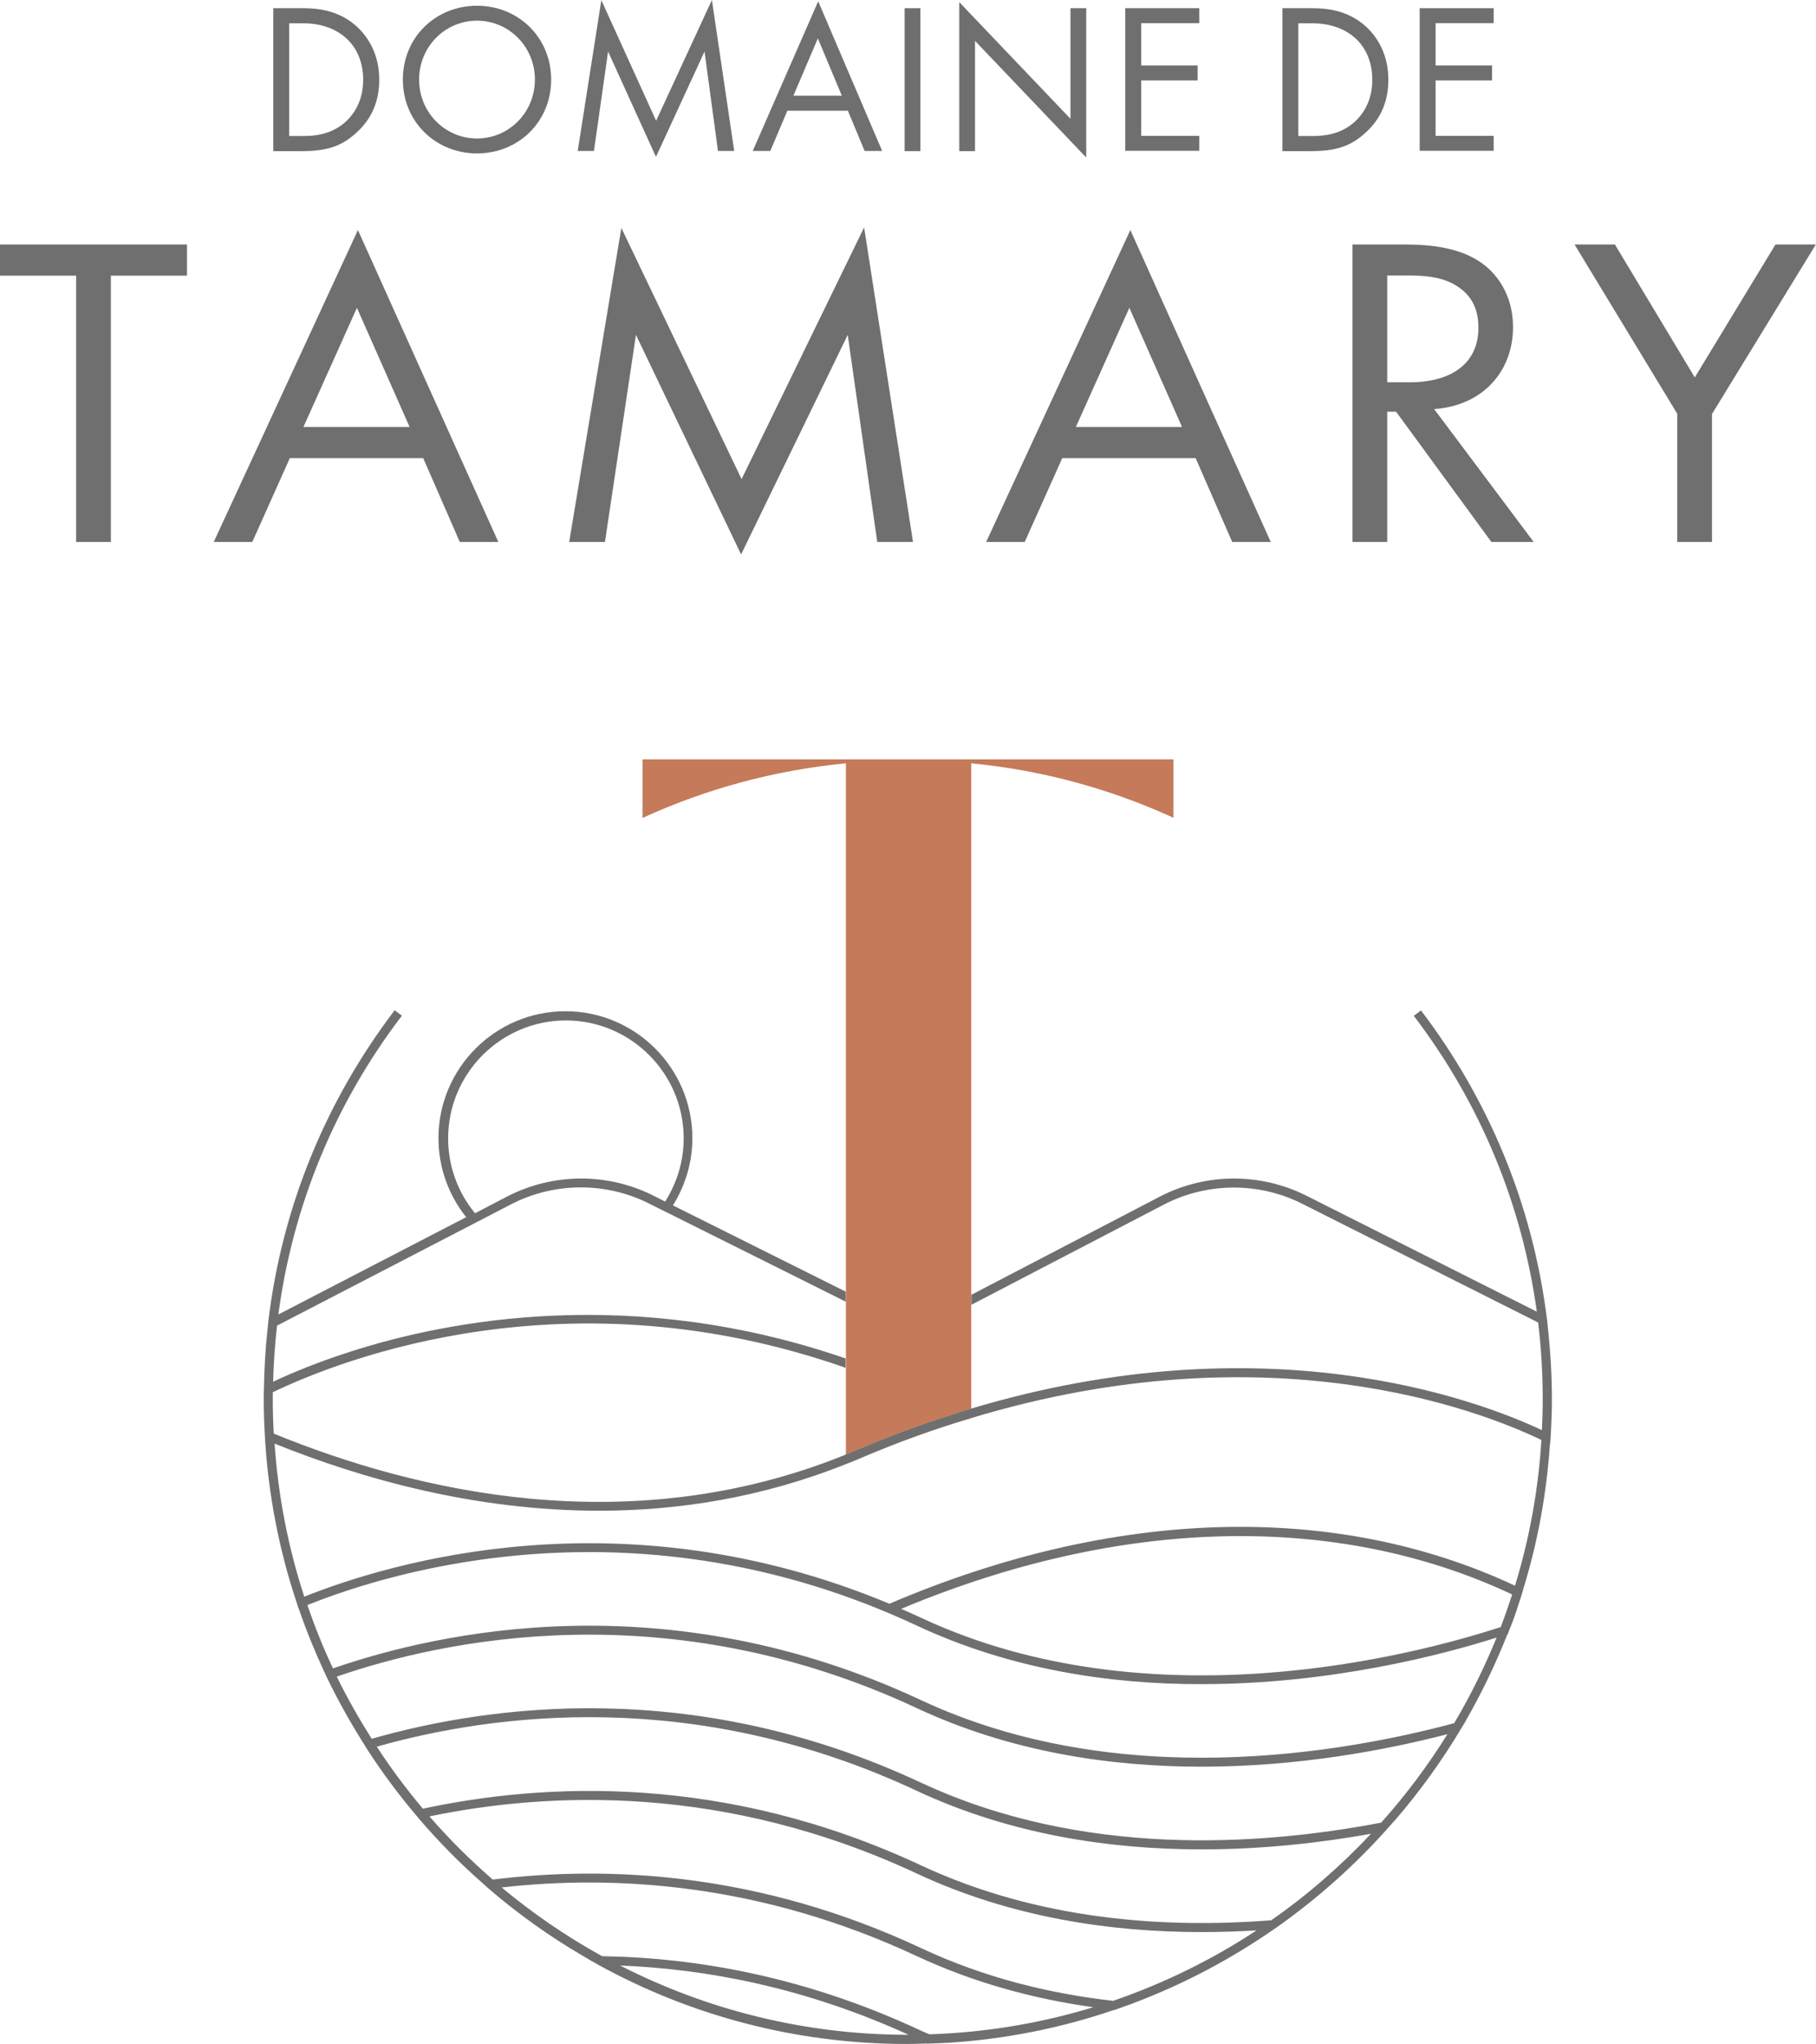 <svg xmlns="http://www.w3.org/2000/svg" id="Calque_2" data-name="Calque 2" viewBox="0 0 110.71 124.56"><defs><style>      .cls-1 {        fill: #c57a59;      }      .cls-2 {        fill: #706f6f;      }    </style></defs><g id="LOGO"><g><g><path class="cls-2" d="M16.66.5h1.77c.87,0,2.11.09,3.21,1.02.79.67,1.48,1.78,1.48,3.34,0,1.83-.9,2.81-1.52,3.34-.79.68-1.63,1.01-3.18,1.01h-1.76V.5ZM17.63,8.29h.85c.69,0,1.64-.08,2.49-.78.65-.55,1.17-1.41,1.17-2.65,0-2.09-1.46-3.44-3.66-3.44h-.85v6.88Z"></path><path class="cls-2" d="M24.56,4.85c0-2.6,2.02-4.5,4.52-4.5s4.52,1.91,4.52,4.5-2.01,4.5-4.52,4.5-4.52-1.92-4.52-4.5ZM25.55,4.85c0,2,1.58,3.59,3.53,3.59s3.53-1.59,3.53-3.59-1.58-3.59-3.53-3.59-3.53,1.59-3.53,3.59Z"></path><path class="cls-2" d="M35.22,9.2L36.66.01l3.34,7.35,3.4-7.36,1.36,9.2h-.99l-.82-6.06-2.96,6.42-2.92-6.42-.86,6.06h-.99Z"></path><path class="cls-2" d="M51.7,6.75h-3.7l-1.04,2.45h-1.07L49.88.08l3.9,9.12h-1.07l-1.02-2.45ZM51.32,5.83l-1.46-3.49-1.49,3.49h2.95Z"></path><path class="cls-2" d="M56.11.5v8.71h-.96V.5h.96Z"></path><path class="cls-2" d="M58.48,9.2V.13l6.78,7.11V.5h.96v9.1l-6.78-7.11v6.72h-.96Z"></path><path class="cls-2" d="M73.11,1.41h-3.54v2.58h3.44v.91h-3.44v3.38h3.54v.91h-4.51V.5h4.51v.91Z"></path><path class="cls-2" d="M78.18.5h1.77c.87,0,2.11.09,3.21,1.02.79.67,1.48,1.78,1.48,3.34,0,1.83-.9,2.81-1.52,3.34-.79.68-1.63,1.01-3.18,1.01h-1.76V.5ZM79.15,8.29h.85c.69,0,1.64-.08,2.49-.78.65-.55,1.17-1.41,1.17-2.65,0-2.09-1.46-3.44-3.66-3.44h-.85v6.88Z"></path><path class="cls-2" d="M91.06,1.41h-3.54v2.58h3.44v.91h-3.44v3.38h3.54v.91h-4.51V.5h4.51v.91Z"></path></g><g><path class="cls-2" d="M6.76,16.8v16.23h-2.12v-16.23H0v-1.9h11.4v1.9h-4.64Z"></path><path class="cls-2" d="M25.8,27.92h-8.13l-2.29,5.11h-2.35l8.79-19.01,8.56,19.01h-2.35l-2.23-5.11ZM24.97,26.02l-3.21-7.26-3.26,7.26h6.47Z"></path><path class="cls-2" d="M34.7,33.03l3.18-19.14,7.33,15.31,7.47-15.34,2.98,19.17h-2.18l-1.8-12.62-6.5,13.38-6.41-13.38-1.89,12.62h-2.18Z"></path><path class="cls-2" d="M72.89,27.92h-8.13l-2.29,5.11h-2.35l8.79-19.01,8.56,19.01h-2.35l-2.23-5.11ZM72.06,26.02l-3.21-7.26-3.26,7.26h6.47Z"></path><path class="cls-2" d="M85.51,14.9c1.29,0,3.21.08,4.64,1.01,1.12.71,2.09,2.09,2.09,4.02,0,2.77-1.92,4.81-4.81,5l6.07,8.1h-2.58l-5.81-7.94h-.54v7.94h-2.12V14.9h3.06ZM84.57,23.3h1.35c2.63,0,4.21-1.2,4.21-3.32,0-1.01-.31-2.01-1.52-2.67-.86-.46-1.83-.52-2.75-.52h-1.29v6.5Z"></path><path class="cls-2" d="M102.26,25.23l-6.27-10.33h2.46l4.87,8.1,4.92-8.1h2.46l-6.33,10.33v7.8h-2.12v-7.8Z"></path></g></g><g><path class="cls-1" d="M71.54,46.27v3.57c-3.82-1.75-7.97-2.9-12.33-3.32v39.33s-.05,0-.07.02c-.09.03-.17.06-.27.08-.25.07-.5.15-.74.24-1.97.61-3.98,1.37-5.99,2.22-.19.08-.38.16-.57.23v-42.12c-4.38.42-8.56,1.57-12.4,3.33v-3.57h32.37Z"></path><g><path class="cls-2" d="M94.51,88.01c0-.08,0-.16.01-.23.05-.82.09-1.64.09-2.47,0-1.49-.09-2.96-.25-4.42h0s-.01-.13-.01-.13c-.01-.12-.02-.23-.04-.35l-.02-.16h0c-.87-6.78-3.47-13.15-7.66-18.67l-.44.33c4.06,5.33,6.6,11.49,7.5,18.03h0s-14.05-7.07-14.05-7.07c-2.81-1.41-6.13-1.39-8.92.05l-11.5,5.99v.61l11.74-6.11c2.63-1.36,5.78-1.38,8.42-.05l14.39,7.24h0c.19,1.55.28,3.12.28,4.71,0,.62-.02,1.24-.05,1.85-4.04-1.9-16.91-6.67-34.8-1.31-.03,0-.05,0-.07.02-.09.03-.17.06-.27.08-.25.07-.5.15-.74.24-1.97.61-3.98,1.37-5.99,2.22-.19.08-.38.16-.57.23-.03.02-.06.03-.1.05-13.13,5.29-26.13,2.22-34.77-1.32,0,0,0,0,0,0-.04-.68-.06-1.36-.06-2.05,0-.16,0-.31,0-.47,0,0,0,0,0,0,4.31-2.07,18.07-7.4,34.92-1.49v-.57c-13.01-4.48-24.2-2.35-30.23-.4-1.88.6-3.51,1.27-4.67,1.82.03-1.15.11-2.29.24-3.42h0s14.26-7.39,14.26-7.39c2.63-1.36,5.78-1.38,8.42-.05l11.99,5.98v-.61l-10.52-5.25h-.02c.77-1.24,1.19-2.64,1.19-4.1,0-4.27-3.47-7.74-7.74-7.74s-7.74,3.47-7.74,7.74c0,1.75.6,3.45,1.69,4.81l-11.45,5.93h0c.88-6.61,3.43-12.83,7.53-18.21l-.44-.33c-4.23,5.56-6.85,12.01-7.69,18.86h0c-.02.17-.03.33-.05.49-.14,1.24-.21,2.49-.23,3.75,0,.14-.01.28-.01.43,0,0,0,0,0,0,0,.07,0,.14,0,.2,0,.81.03,1.62.08,2.42,0,0,0,.01,0,.02,0,0,0,0,0,0,.21,3.39.85,6.66,1.87,9.76,0,0,0,0,0,0,.05.17.12.35.17.53,0,0,0,0,.01,0,.45,1.31.97,2.59,1.55,3.84,0,0,0,0,0,0,.03.06.05.11.08.17.05.11.1.22.15.32,0,0,0,0,0,0h0c.64,1.31,1.35,2.58,2.12,3.81.09.15.19.3.28.45,0,0,0,0,0,0,.92,1.42,1.93,2.78,3.02,4.06.05.05.09.11.13.16,0,0,0,0,0,0,1.2,1.4,2.49,2.71,3.87,3.92.13.12.27.24.4.36,0,0,0,0,0,0,1.78,1.53,3.7,2.9,5.74,4.09h0c.32.19.64.38.97.56h0c5.58,3.06,11.98,4.8,18.78,4.8.4,0,.8-.02,1.2-.03,0,0,.02,0,.03.01.16,0,.31-.02.47-.02.22,0,.43-.02.65-.03.04,0,.08,0,.12,0,0,0,0,0,0,0,3.51-.22,6.9-.9,10.1-1.99,0,0,.02,0,.03,0,.22-.07.43-.15.65-.23.12-.04.24-.09.37-.13.06-.02.12-.04.19-.07,0,0,0,0-.01,0,3.05-1.15,5.92-2.67,8.56-4.5,0,0,0,0,0,0,.29-.2.59-.41.87-.62,0,0,0,0,0,0,2.33-1.72,4.47-3.69,6.37-5.87.04-.05.09-.1.14-.15,0,0,0,0,0,0,1.52-1.76,2.89-3.66,4.09-5.68.08-.14.17-.27.25-.41,0,0,0,0-.01,0,.96-1.67,1.8-3.42,2.52-5.23,0,0,.01,0,.02,0,.08-.22.16-.45.26-.67,0,0,0,0,0,0,.19-.5.36-1.01.52-1.52,0,0,0,0,0,0,.04-.13.08-.25.12-.38.01-.05.03-.09.04-.14,0,0,0-.01,0-.02,0,0,0,0,0,0,.88-2.83,1.43-5.8,1.64-8.87,0,0,0,0,0,0ZM34.49,62.19c3.96,0,7.19,3.22,7.19,7.19,0,1.37-.4,2.69-1.13,3.85l-.71-.36c-2.8-1.41-6.13-1.39-8.92.05l-1.96,1.02h0c-1.06-1.28-1.64-2.89-1.64-4.56,0-3.96,3.22-7.19,7.19-7.19ZM36.53,92.07c4.83,0,9.93-.8,15.04-2.84.04,0,.06-.03.1-.04.24-.09.46-.18.69-.28,2.29-.98,4.6-1.82,6.85-2.48l.08-.03c18.06-5.43,30.91-.46,34.68,1.36-.19,3.07-.74,6.05-1.61,8.88-10.95-5.13-24.45-4.75-38.14,1.1-16.28-6.8-30.47-2.51-35.67-.43-.97-2.97-1.59-6.09-1.81-9.33,5.32,2.15,12.22,4.09,19.78,4.09ZM92.19,97.17c-.22.67-.45,1.33-.7,1.99-5.13,1.67-21.32,5.99-35.35-.57-.4-.18-.8-.37-1.2-.54,13.39-5.6,26.57-5.9,37.26-.87ZM18.74,97.82c5.28-2.12,20.24-6.66,37.17,1.26,5.72,2.67,11.79,3.57,17.34,3.56,7.86,0,14.7-1.79,17.99-2.84-.74,1.81-1.6,3.56-2.59,5.22-6.87,1.84-20.48,4.21-32.51-1.41-15.49-7.24-29.37-4.17-35.84-1.93,0,0,0,0,0,0-.59-1.25-1.11-2.54-1.56-3.86ZM20.53,102.18c6.4-2.21,20.09-5.22,35.38,1.93,5.72,2.67,11.79,3.56,17.34,3.56,5.96,0,11.31-1.03,14.99-1.98-1.19,1.91-2.54,3.72-4.04,5.39-7.4,1.42-18.25,2.14-28.06-2.44-13.82-6.46-26.35-4.71-33.48-2.67-.77-1.22-1.49-2.48-2.13-3.79ZM26.18,110.7c7.27-1.51,18.03-1.98,29.73,3.49,5.72,2.67,11.79,3.56,17.34,3.56,1.14,0,2.27-.04,3.35-.1-2.7,1.78-5.63,3.22-8.74,4.29-3.89-.44-7.89-1.42-11.72-3.22-9.85-4.61-19.05-5.04-26.1-4.17-1.37-1.19-2.66-2.47-3.85-3.84ZM30.59,115.03c6.9-.78,15.8-.26,25.31,4.19,3.52,1.64,7.17,2.61,10.75,3.11-3.18.97-6.53,1.54-9.99,1.65-.18-.07-.35-.15-.53-.23-6.98-3.26-13.63-4.44-19.42-4.53h0c-2.18-1.2-4.23-2.61-6.13-4.19ZM37.82,119.79c5.31.21,11.3,1.36,17.57,4.22h0s-.02,0-.04,0c-6.31,0-12.27-1.53-17.54-4.22ZM77.5,117.03c-6.52.51-14.21-.01-21.36-3.35-11.98-5.6-22.99-5.03-30.36-3.45-1.01-1.2-1.95-2.46-2.81-3.78,7.07-2,19.38-3.66,32.94,2.7,5.72,2.67,11.79,3.56,17.34,3.56,3.78,0,7.31-.41,10.33-.95-1.84,1.96-3.87,3.73-6.08,5.27Z"></path><polygon class="cls-2" points="94.36 80.89 94.36 80.89 94.36 80.9 94.36 80.89"></polygon></g></g></g></svg>